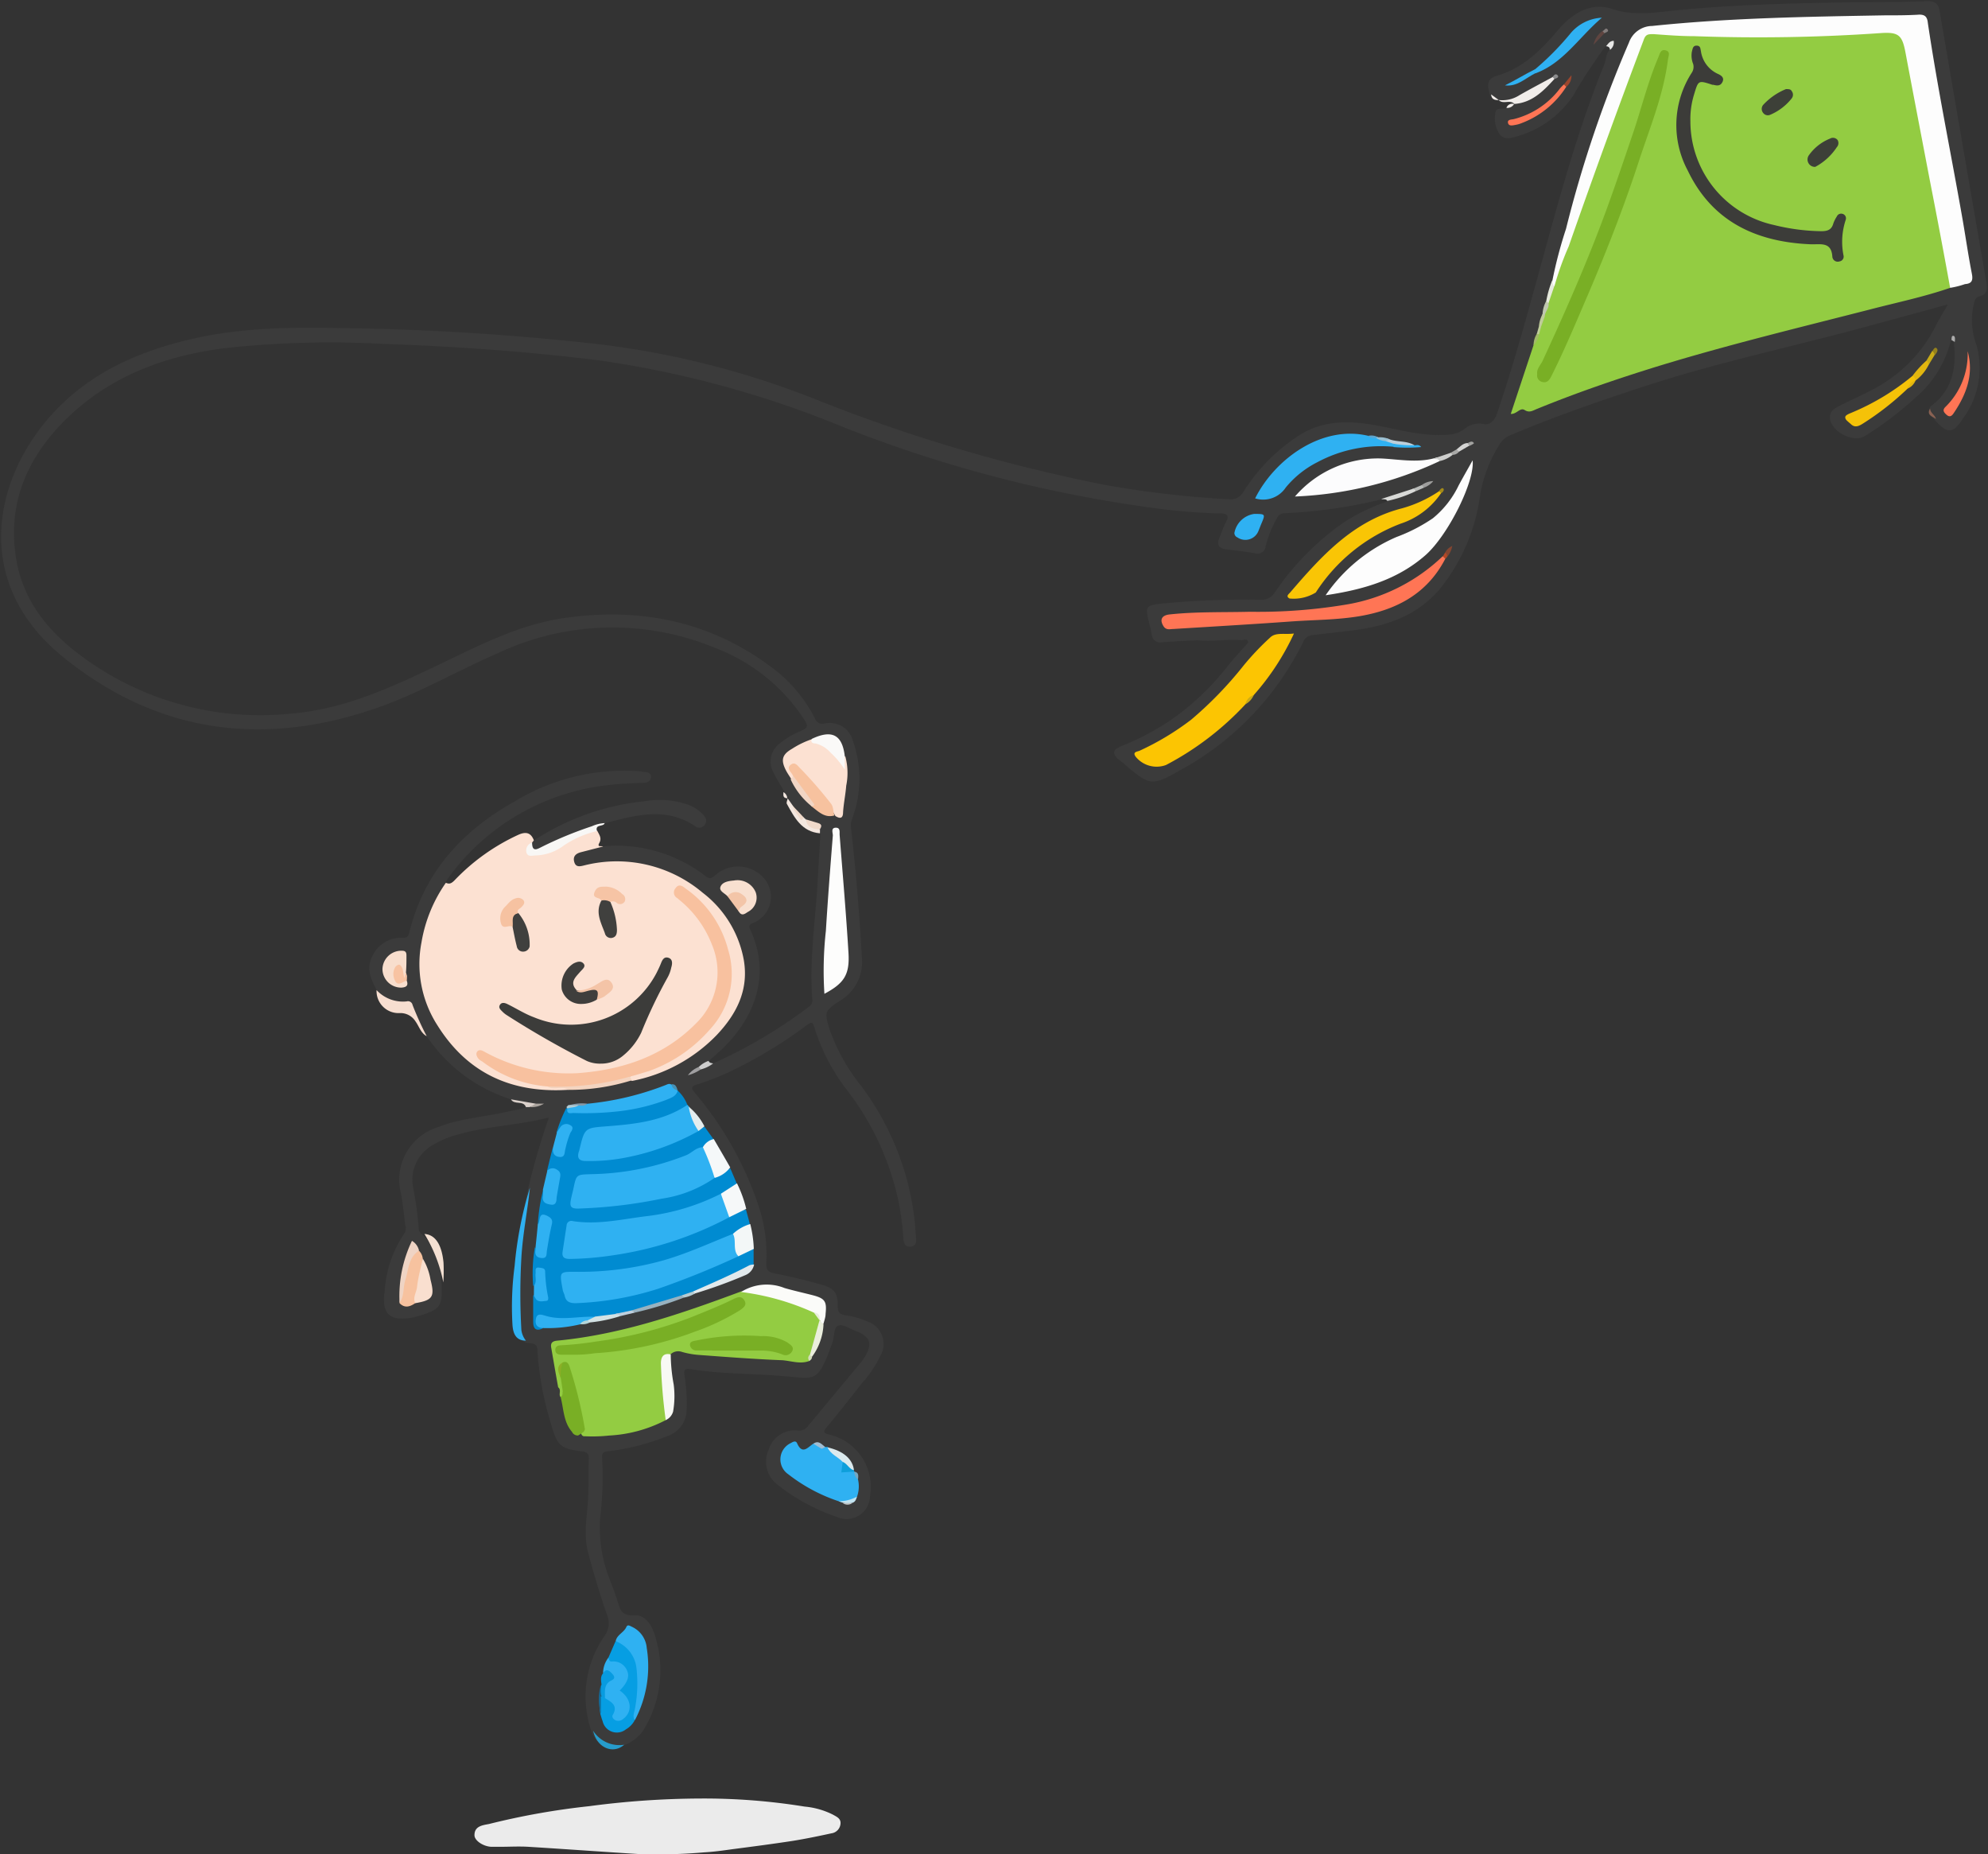 <?xml version="1.0" encoding="UTF-8"?> <svg xmlns="http://www.w3.org/2000/svg" viewBox="0 0 202.2 188.57"><rect x="0" y="0" width="202.2" height="188.57" fill="#333333" stroke="none"/> <defs> <style>.cls-1{fill:#3b3b3b;}.cls-2{fill:#fce1d2;}.cls-3{fill:#ebebeb;}.cls-4{fill:#3c3c3c;}.cls-5{fill:#2fb1f2;}.cls-6{fill:#f8f7f5;}.cls-7{fill:#f7ded0;}.cls-8{fill:#f1edea;}.cls-9{fill:#f4e0d2;}.cls-10{fill:#f3e7df;}.cls-11{fill:#269ccc;}.cls-12{fill:#d8d9d7;}.cls-13{fill:#dad0ca;}.cls-14{fill:#cdcdcd;}.cls-15{fill:#e8e8e7;}.cls-16{fill:#896152;}.cls-17{fill:#acacac;}.cls-18{fill:#93cc42;}.cls-19{fill:#008bd1;}.cls-20{fill:#fdfdfd;}.cls-21{fill:#fcc502;}.cls-22{fill:#ff7555;}.cls-23{fill:#fcfcfd;}.cls-24{fill:#fdfdfc;}.cls-25{fill:#f9c505;}.cls-26{fill:#069ee3;}.cls-27{fill:#fbfbf9;}.cls-28{fill:#79af25;}.cls-29{fill:#f5c208;}.cls-30{fill:#f7c29f;}.cls-31{fill:#f8f9f4;}.cls-32{fill:#f8e0d0;}.cls-33{fill:#f5f8f9;}.cls-34{fill:#f8decd;}.cls-35{fill:#f6f8f9;}.cls-36{fill:#faf9f8;}.cls-37{fill:#f9dfcf;}.cls-38{fill:#f3f7f7;}.cls-39{fill:#efd4c4;}.cls-40{fill:#e2e9ec;}.cls-41{fill:#f3d4c0;}.cls-42{fill:#f3c5a8;}.cls-43{fill:#eaeedd;}.cls-44{fill:#079be0;}.cls-45{fill:#dceaee;}.cls-46{fill:#98b2c0;}.cls-47{fill:#f8c3a2;}.cls-48{fill:#f1d5c4;}.cls-49{fill:#e4edee;}.cls-50{fill:#d3e2e4;}.cls-51{fill:#e2b60f;}.cls-52{fill:#efd9ca;}.cls-53{fill:#0e9fdb;}.cls-54{fill:#e6eadd;}.cls-55{fill:#bdcfda;}.cls-56{fill:#becfdd;}.cls-57{fill:#cdcecc;}.cls-58{fill:#116c9c;}.cls-59{fill:#c8ab17;}.cls-60{fill:#d4d4d3;}.cls-61{fill:#a0bdd2;}.cls-62{fill:#c0c8af;}.cls-63{fill:#5f4540;}.cls-64{fill:#c1e3f1;}.cls-65{fill:#9b462d;}.cls-66{fill:#b6cbd2;}.cls-67{fill:#a09fa1;}.cls-68{fill:#9e9e9d;}.cls-69{fill:#8499a8;}.cls-70{fill:#844530;}.cls-71{fill:#bfcb9a;}.cls-72{fill:#a2ba68;}.cls-73{fill:#b9bbb9;}.cls-74{fill:#9bc0d2;}.cls-75{fill:#aaa39d;}.cls-76{fill:#b1ccd5;}.cls-77{fill:#ccab14;}.cls-78{fill:#95811d;}.cls-79{fill:#a9a9a7;}.cls-80{fill:#b4d5d9;}.cls-81{fill:#74a7c2;}.cls-82{fill:#4792b6;}.cls-83{fill:#a38a19;}.cls-84{fill:#bfc2c4;}.cls-85{fill:#a3a3a1;}.cls-86{fill:#d4ddbc;}.cls-87{fill:#8c8c8d;}.cls-88{fill:#5ea5ce;}.cls-89{fill:#bfce99;}.cls-90{fill:#837c7b;}.cls-91{fill:#b24826;}.cls-92{fill:#f8c19f;}.cls-93{fill:#3c3c3a;}.cls-94{fill:#3f3e3c;}.cls-95{fill:#40403e;}.cls-96{fill:#f6c2a1;}.cls-97{fill:#f6c4a5;}.cls-98{fill:#f4c4a7;}.cls-99{fill:#3c3c39;}.cls-100{fill:#3d3f38;}.cls-101{fill:#3d4038;}.cls-102{fill:#8cae26;}</style> </defs> <g id="strokes"> <path class="cls-1" d="M256.48,439.46a16.2,16.2,0,0,1-8.57-6.42,18,18,0,0,1-1.36-2.32,1.44,1.44,0,0,0-1.37-1,2.62,2.62,0,0,1-2.37-1.4c-.61-1.11-1.09-2.24-.39-3.49a3.2,3.2,0,0,1,3-1.8c.43,0,.6-.06.72-.52,1.49-6.11,5.35-10.34,10.71-13.34a21.49,21.49,0,0,1,12.29-3.1c.32,0,.64.06,1,.11s.61.14.58.52-.3.54-.66.56c-1.11.07-2.21.08-3.31.21A23.16,23.16,0,0,0,250.07,417c-.09.13-.16.28-.24.42a8.06,8.06,0,0,1-.54,1.33c-1.76,3.48-2.61,7.09-1.11,10.88a12.92,12.92,0,0,0,10,8.39,21.79,21.79,0,0,0,4.27.2,26.82,26.82,0,0,0,6.24-.87c3.63-.94,6.88-2.49,9.27-5.52a8.2,8.2,0,0,0,.61-10.12,13.35,13.35,0,0,0-13.11-6.07l-1.55.2c-.48.07-.94,0-1.1-.55a.94.94,0,0,1,.64-1.17,2.93,2.93,0,0,1,2-.33.56.56,0,0,0,.47-.07,14.83,14.83,0,0,1,10.39,3.07c.47.36.66.1,1-.16a3.47,3.47,0,0,1,4.69.13,2.86,2.86,0,0,1-.77,4.71c-.35.17-.65.21-.42.73,2.34,5,.13,9.6-3.52,12.75l-.65.57a1.91,1.91,0,0,1-.89.77,7.06,7.06,0,0,1-.79.37,5,5,0,0,0,.91-.42,2.71,2.71,0,0,1,1.23-.46,49.94,49.94,0,0,0,9.68-5.73.73.73,0,0,0,.35-.73c-.32-4.07.33-8.09.55-12.13.08-1.62.19-3.23.29-4.85a.52.52,0,0,1-.14-.36c-.11-.72-.82-.54-1.23-.82a.87.87,0,0,1-.31-.23,16.45,16.45,0,0,0-1.14-1.22,2.79,2.79,0,0,1-.46-.91h0a1.16,1.16,0,0,1-.39-.62c-.38-.64-.79-1.27-1.11-1.94a2.28,2.28,0,0,1,.67-3,8,8,0,0,1,2.18-1.27c.64-.26.67-.5.32-1.05a18.74,18.74,0,0,0-9-7.32,27.33,27.33,0,0,0-22.06.42c-4.21,1.82-8.18,4.16-12.52,5.66-11.56,4-22.35,2.54-31.9-5.24-8.25-6.72-7.44-15.88-2.75-22.56,4-5.64,9.77-8.39,16.3-9.83,5.15-1.13,10.39-1.12,15.63-1,8.39.12,16.75.67,25.09,1.59a88.54,88.54,0,0,1,22,5.51A166.08,166.08,0,0,0,317,377a104.56,104.56,0,0,0,12.48,1.44,1.5,1.5,0,0,0,1.51-.77,18.53,18.53,0,0,1,5.72-5.77c2.52-1.57,5.24-1.46,8-.93,2.39.45,4.74,1.13,7.22.89a3,3,0,0,0,1.45-.5,2.32,2.32,0,0,1,2.05-.57c.59.15,1.08-.34,1.32-1,1.46-4.28,2.68-8.62,3.89-13,2.11-7.6,4.07-15.26,7.05-22.59.19-.47.14-1,.51-1.42.15-.16.17-.34,0-.47s-.28,0-.41.1a51.54,51.54,0,0,0-3.28,5,10.22,10.22,0,0,1-5.71,4.13c-.6.17-1.26.37-1.73-.18a2.84,2.84,0,0,1-.46-2.23c.06-.57.67-.34,1.05-.43a2.12,2.12,0,0,1,.78-.39h0a1.8,1.8,0,0,1,1-.5,7.79,7.79,0,0,0,2.83-2s-.05,0-.09,0a21.91,21.91,0,0,1-3.45,2,2.47,2.47,0,0,1-1.89.11h0c-.3-.14-.62-.24-.78-.57-.37-1.14-.23-1.74.77-2,2.67-.79,4.47-2.65,6.2-4.68,1.41-1.66,3.34-2.81,5.42-2.1s4.07.41,6.1.2c6.18-.65,12.39-.76,18.6-.88,2.47,0,4.94,0,7.41-.1.76,0,1.09.24,1.23,1q2.36,13.79,4.75,27.56c.11.65.13,1.26-.7,1.46-.49.11-.5.55-.6.91a7.06,7.06,0,0,0,.27,3.94,8.64,8.64,0,0,1-1.36,7.59c-1,1.54-1.57,1.55-2.84.15-.21-.35-.81-.49-.6-1.08.05-.11.07-.27.16-.33,2.24-1.62,2.63-3.91,2.38-6.44-.09-.09,0-.43-.33-.19a11.14,11.14,0,0,1-3.47,5.64,35.33,35.33,0,0,1-5.24,4c-1.18.75-3.45-.42-3.57-1.8-.07-.72.49-1,1-1.28,1.05-.53,2.12-1,3.15-1.54a14.74,14.74,0,0,0,6.55-6.47c.36-.71.78-1.39,1.28-2.28l-7.6,2.07c-7.55,2.08-15.22,3.67-22.68,6.07-4.8,1.55-9.55,3.19-14.2,5.15a2.3,2.3,0,0,0-1.15,1,14.16,14.16,0,0,0-1.93,5.05,19.27,19.27,0,0,1-4.14,9.64c-2.33,2.71-5.45,3.75-8.86,4.17l-4.06.47a1.09,1.09,0,0,0-.94.7,29.79,29.79,0,0,1-12.31,12.93c-3.17,1.8-3.2,1.75-6-.61l-.46-.36c-.67-.58-.61-1,.21-1.34a27.1,27.1,0,0,0,5-2.61,26.72,26.72,0,0,0,5.92-5.61c.65-.8,1.36-1.56,2.05-2.34-.08-.5-.46-.22-.69-.24-1.48-.14-3,.19-4.45,0-1.2.07-2.4.11-3.59.21a.88.88,0,0,1-1.09-.82c-.06-.38-.17-.76-.26-1.13-.42-1.77-.39-1.79,1.46-2a88.73,88.73,0,0,1,9.91-.37,1.57,1.57,0,0,0,1.43-.77,27.2,27.2,0,0,1,7.15-7.2,20,20,0,0,1,4.2-2c.42-.56,1.12-.45,1.67-.69a8.43,8.43,0,0,0,1.08-.44,6.74,6.74,0,0,0,.87-.38c.16-.1.32-.16.5-.28l-.63.32c-.33.17-.68.29-1,.46a11.42,11.42,0,0,1-3.09.79,51,51,0,0,1-9.83,1.39.81.81,0,0,0-.73.52,11.27,11.27,0,0,0-1.13,2.79.84.84,0,0,1-1.12.75c-1-.16-1.93-.27-2.89-.39-.79-.09-1-.48-.7-1.21.24-.53.41-1.1.69-1.61s.16-.82-.51-.83a57.79,57.79,0,0,1-6.7-.53,134.12,134.12,0,0,1-31.71-8.24,103.48,103.48,0,0,0-24.84-6.79c-7.3-.91-14.62-1.43-22-1.68a99.12,99.12,0,0,0-16.07.43c-6.35.81-12.12,3-16.64,7.7-3.77,3.93-5.57,8.61-4.54,14.08.73,3.9,3.08,6.85,6.14,9.21a30.47,30.47,0,0,0,21.8,6.17c5.53-.46,10.44-2.79,15.34-5.14,4.05-1.94,8.08-4,12.59-4.6,7.64-1.06,14.75.38,21,5.11a14.85,14.85,0,0,1,4.3,5.11.81.81,0,0,0,1,.53,2.43,2.43,0,0,1,2.87,1.77,11.53,11.53,0,0,1-.11,8,1.69,1.69,0,0,0-.08.89c.51,4.39.86,8.8,1.11,13.21a4.58,4.58,0,0,1-2.26,4.34c-1.6,1.06-1.56,1.13-1,3a19.83,19.83,0,0,0,3.13,5.59,27.92,27.92,0,0,1,5.54,14.26c0,.42.07.84.09,1.27s0,.81-.53.87-.72-.29-.75-.78a29.06,29.06,0,0,0-.53-3.95,28.17,28.17,0,0,0-5-10.92,20.17,20.17,0,0,1-3.54-6.68c-.18-.69-.44-.42-.79-.17a46.46,46.46,0,0,1-8.54,5.05c-.84.35-1.69.68-2.56.95-.55.16-.71.31-.29.82a34.7,34.7,0,0,1,6.61,11.83,15.8,15.8,0,0,1,.69,5.57c0,.67.18.85.82,1,1.6.3,3.18.69,4.74,1.13,1.35.37,1.73.86,1.71,2.22,0,.67.29.84.83.92a7.76,7.76,0,0,1,2.15.61,2.4,2.4,0,0,1,1.39,3.43,12.29,12.29,0,0,1-1.95,2.9c-1.16,1.48-2.34,3-3.53,4.41-.38.47-.39.62.27.78a5.46,5.46,0,0,1,4.11,6.29,2.37,2.37,0,0,1-3.32,2.09,20.24,20.24,0,0,1-6.06-3.28,2.94,2.94,0,0,1-.91-3.6,2.79,2.79,0,0,1,3-1.92,1.08,1.08,0,0,0,1-.47l5.3-6.37a6.09,6.09,0,0,0,.51-.71c.75-1.32.5-2-.91-2.55-.61-.23-1.31-.73-1.81-.58s-.4,1.12-.61,1.72c-1.51,4.21-1.7,3.69-5,3.42-3.14-.26-6.31-.2-9.43-.7-.68-.11-.69.18-.61.69a17.46,17.46,0,0,1,.21,3.39,2.86,2.86,0,0,1-2,2.74,23.64,23.64,0,0,1-6,1.53c-.43.05-.64.15-.6.64a35,35,0,0,1-.21,6.23,14.44,14.44,0,0,0,1,6.2c.23.6.46,1.21.67,1.82.31.9.32,1.9,1.83,1.79,1-.08,1.67.85,2,1.79a11.6,11.6,0,0,1-1.11,9.92,4.1,4.1,0,0,1-2.08,1.55,2.28,2.28,0,0,1-3.16-1.42,10.73,10.73,0,0,1,1.25-9.66,2.2,2.2,0,0,0,.33-2.18c-.73-2.08-1.36-4.2-1.93-6.32s0-4.14,0-6.2c.05-1.14,0-2.27.06-3.41,0-.47-.15-.66-.66-.73-2.28-.29-2.57-.62-3.2-2.85a32,32,0,0,1-1.37-7.44c0-1-.93-.55-1.34-.88a1.25,1.25,0,0,1-.66-1.11,36.73,36.73,0,0,1,.23-9.88c.23-1.54.49-3.06.83-4.57a71.23,71.23,0,0,1,2.11-7.23c-3.21.81-6.41.87-9.46,1.79a9.41,9.41,0,0,0-2.24.94,4.08,4.08,0,0,0-2.14,4.24,35.38,35.38,0,0,1,.6,4.34.77.77,0,0,0,.4.63,6.37,6.37,0,0,1,1.85,4.25,2.58,2.58,0,0,0,.07.68c.11,2.34-.13,2.67-2.41,3.33a3.62,3.62,0,0,1-.47.13c-2.41.44-3.24-.32-2.9-2.73a11.7,11.7,0,0,1,2-5.81,1,1,0,0,0,.09-.84c-.13-1.07-.24-2.13-.43-3.19a5.6,5.6,0,0,1,3.78-6.79c2.17-.86,4.49-1,6.74-1.5l2-.42a.66.66,0,0,1,.38-.17,4,4,0,0,0,.94-.09c0,.05-.28,0-.48.07A17.3,17.3,0,0,1,256.48,439.46Z" transform="translate(-204.51 -327.67)"></path> <path class="cls-2" d="M265.85,413.75l-2.25.58c-.5.13-.85.41-.68,1s.64.43,1.06.33a13.53,13.53,0,0,1,12,2.79,11.09,11.09,0,0,1,4.18,6.83c.53,3.08-.75,5.53-2.77,7.66a16.3,16.3,0,0,1-8.6,4.65c-.2-.11-.32-.25-.19-.49a1.8,1.8,0,0,1,.87-.41,15.48,15.48,0,0,0,6.86-4.31,8,8,0,0,0,2.06-7.92,9.91,9.91,0,0,0-3.94-5.95,2.51,2.51,0,0,0-.48-.32.35.35,0,0,0-.37,0,.33.33,0,0,0-.05.44,2.68,2.68,0,0,0,.74.76,9.78,9.78,0,0,1,3.24,5.32,7.28,7.28,0,0,1-2.3,7.43c-3.39,3.26-7.61,4.57-12.22,4.87a18.71,18.71,0,0,1-8.76-1.91c-.23-.1-.44-.29-.76-.23-.09.32.17.44.36.58a10.68,10.68,0,0,0,4.47,2.05,13.45,13.45,0,0,1,2,.44,5,5,0,0,0,1.22.11c.31,0,.73-.07.8.44-5.68.37-10.22-1.6-13.31-6.51a11.52,11.52,0,0,1-1.65-8.48,14.79,14.79,0,0,1,2.48-6.06c.36.16.56.08.91-.28a21.11,21.11,0,0,1,6.46-4.6c.78-.35,1.29-.22,1.59.59.08.15,0,.26-.09.37s-.42.36-.3.66.48.28.76.27a4.88,4.88,0,0,0,2.41-.92,23.81,23.81,0,0,1,2.4-1.26,1.21,1.21,0,0,1,1.27-.1c.18.38.47.72.2,1.21S265.69,413.65,265.85,413.75Z" transform="translate(-204.51 -327.67)"></path> <path class="cls-3" d="M275.67,510.56a64.09,64.09,0,0,1,10.68.82,8,8,0,0,1,2.88.82c.37.21.81.39.77.9a1.07,1.07,0,0,1-.93,1c-1.29.28-2.59.55-3.89.76-2.07.32-4.15.59-6.23.86-.92.13-1.85.26-2.78.31a57.83,57.83,0,0,1-6.31.2c-3.87-.24-7.73-.52-11.6-.76-1-.06-1.95,0-2.92,0-.26,0-.52,0-.78,0-.87,0-1.82-.64-1.79-1.2,0-.92.86-1,1.48-1.12a74.56,74.56,0,0,1,10.18-1.81A87.68,87.68,0,0,1,275.67,510.56Z" transform="translate(-204.51 -327.67)"></path> <path class="cls-4" d="M258.63,413.35l.16-.2a25.19,25.19,0,0,1,11.27-4,8.79,8.79,0,0,1,4.6.41,4,4,0,0,1,1.41,1c.25.29.4.61.1,1a.67.67,0,0,1-1,.1c-3-2-6.1-1.06-9.19-.27-1.91.76-3.83,1.5-5.68,2.38a2.42,2.42,0,0,1-1.19.38C258.68,414.09,258.29,414,258.63,413.35Z" transform="translate(-204.51 -327.67)"></path> <path class="cls-5" d="M258.41,448.44c-.25,2.37-.73,4.72-.87,7.12a64.72,64.72,0,0,0,0,7.37A2.21,2.21,0,0,0,258,464c-1.08,0-1.32-.82-1.37-1.66a31.64,31.64,0,0,1,.22-5.92A38.58,38.58,0,0,1,258.41,448.44Z" transform="translate(-204.51 -327.67)"></path> <path class="cls-6" d="M258.63,413.35c0,1,.52.67,1,.43a38.73,38.73,0,0,1,5.08-2.09,3.6,3.6,0,0,1,1.3-.32c-.12.41-1,.07-.78.81a10.07,10.07,0,0,0-3.39,1.48,5,5,0,0,1-2.85,1c-.33,0-.78.18-.93-.28A.84.84,0,0,1,258.63,413.35Z" transform="translate(-204.51 -327.67)"></path> <path class="cls-7" d="M242.81,428.35a3.66,3.66,0,0,0,3.07,1.15.47.47,0,0,1,.59.36,31.28,31.28,0,0,0,1.44,3.18c-.61-.33-.77-1-1.15-1.52a1.8,1.8,0,0,0-1.61-.83A2.24,2.24,0,0,1,242.81,428.35Z" transform="translate(-204.51 -327.67)"></path> <path class="cls-8" d="M362.61,335.7c-1.12,1.23-2.27,2.41-4.07,2.54-.45-.48-1.15.08-1.59-.4a3.18,3.18,0,0,0,2.1-.49c1.11-.63,2.25-1.23,3.37-1.84C362.63,335.43,362.66,335.52,362.61,335.7Z" transform="translate(-204.51 -327.67)"></path> <path class="cls-9" d="M249.6,458.08a14.85,14.85,0,0,0-1.92-4.93c1.36.09,1.81,1.56,1.94,2.91A17,17,0,0,1,249.6,458.08Z" transform="translate(-204.51 -327.67)"></path> <path class="cls-10" d="M286.28,410.82l.23.2c.26.62,1,.61,1.4,1l0,.39c-1.86-.16-2.6-1.6-3.37-3-.07-.13.05-.36.09-.55l.56.8C285.51,410.05,285.73,410.58,286.28,410.82Z" transform="translate(-204.51 -327.67)"></path> <path class="cls-11" d="M264.84,503.67a3.16,3.16,0,0,0,3.16,1.42C266.84,506.11,265.2,505.38,264.84,503.67Z" transform="translate(-204.51 -327.67)"></path> <path class="cls-12" d="M345,378.41l3.11-1c.21-.08.42-.17.41.2a12.84,12.84,0,0,1-2.91,1C345.5,378.37,345.23,378.48,345,378.41Z" transform="translate(-204.51 -327.67)"></path> <path class="cls-13" d="M256.48,439.46l2.51.44c0,.5-.46.12-.58.35H258C257.75,439.53,256.82,440.07,256.48,439.46Z" transform="translate(-204.51 -327.67)"></path> <path class="cls-14" d="M275.58,436.17a2.65,2.65,0,0,1,1-.62c.08.22.28.21.46.26a3.32,3.32,0,0,1-1.19.59C275.6,436.46,275.55,436.36,275.58,436.17Z" transform="translate(-204.51 -327.67)"></path> <path class="cls-15" d="M367.86,332.37c.21-.23.36-.54.78-.55a.93.93,0,0,1-.38.92C368.25,332.48,368.09,332.39,367.86,332.37Z" transform="translate(-204.51 -327.67)"></path> <path class="cls-16" d="M400.82,369.21c0,.46.52.65.6,1.07C401.06,370,400.43,369.9,400.82,369.21Z" transform="translate(-204.51 -327.67)"></path> <path class="cls-8" d="M356.17,337.27l.78.57C356.52,337.87,356.21,337.76,356.17,337.27Z" transform="translate(-204.51 -327.67)"></path> <path class="cls-17" d="M403,362.25c0-.2,0-.48.2-.43s.16.39.13.62Z" transform="translate(-204.51 -327.67)"></path> <path class="cls-10" d="M284.2,408.22a.82.82,0,0,1,.39.62C284.14,408.84,284.17,408.53,284.2,408.22Z" transform="translate(-204.51 -327.67)"></path> <path class="cls-8" d="M358.51,338.25a.8.8,0,0,1-.78.39A.62.62,0,0,1,358.51,338.25Z" transform="translate(-204.51 -327.67)"></path> <path class="cls-18" d="M402.86,356.94c-2.64.91-5.38,1.48-8.08,2.18-7.29,1.87-14.61,3.63-21.8,5.84-4.13,1.28-8.21,2.68-12.21,4.32-.37.15-.71.39-1.18.09s-.81.43-1.42.39l2.32-7c.14-.4.34-.79.46-1.2s.18-.49.23-.75a6.33,6.33,0,0,1,.31-1c0-.47.34-.86.39-1.34a11.1,11.1,0,0,0,.54-1.87c1.22-3.94,2.71-7.79,4.1-11.66,1.55-4.32,3.12-8.62,4.77-12.89a1.53,1.53,0,0,1,1.76-1.13c5.13.35,10.27.19,15.4.22,2.11,0,4.21-.15,6.31-.35,2.86-.29,3.43.1,4,2.93,1.34,7.05,2.73,14.1,4.06,21.15C402.92,355.53,403.26,356.23,402.86,356.94Z" transform="translate(-204.51 -327.67)"></path> <path class="cls-19" d="M259.21,452.17a19.21,19.21,0,0,1,.55-3.53.53.53,0,0,1,.18.22c.16.35,0,1,.61.92s.38-.67.5-1a6.48,6.48,0,0,0,.09-.77c.14-1.1.1-1.15-1-1.25.19-.78.38-1.56.58-2.34.26.16.28.66.69.57s.34-.5.42-.79.2-.81.35-1.2c.06-.17.19-.38,0-.53s-.41,0-.58.14-.25.31-.49.25a14.22,14.22,0,0,1,1-2.52,1.17,1.17,0,0,1,.27.15,16.17,16.17,0,0,0,4.91-.06,13.46,13.46,0,0,0,6.15-1.86,3.87,3.87,0,0,1,1,1.5,3.24,3.24,0,0,1-2.15,1.36,23.19,23.19,0,0,1-6.5,1.1,2.07,2.07,0,0,0-2.1,2.47c.06.52.45.49.79.51a16.25,16.25,0,0,0,3.87-.39,25.46,25.46,0,0,0,7-2.57,1.36,1.36,0,0,1,.85-.26l.91,1.26c-.23.55-.84.65-1.2,1.05-2.59,1.67-5.53,2.19-8.51,2.61a16.11,16.11,0,0,1-3.1.21c-.7,0-1.15.18-1.16.95,0,.13-.05.26-.07.39-.33,1.58-.17,1.76,1.43,1.58a69.47,69.47,0,0,0,7.43-1,16.17,16.17,0,0,0,5-1.86c.66-.28,1.2-.76,1.86-1l.69,1.62c-.32.69-1.06.87-1.6,1.28a22.58,22.58,0,0,1-7.78,2.36,39.63,39.63,0,0,1-7,.58c-.69,0-1.11,1-1.1,2.46,0,.74.49.74,1,.73a34.64,34.64,0,0,0,9.83-1.77c1.94-.65,3.79-1.52,5.66-2.35.64-.2,1.16-.75,1.9-.69.14.52.28,1,.41,1.55-.47.59-1.23.75-1.79,1.21A34.9,34.9,0,0,1,267.48,457a17.06,17.06,0,0,1-4.84.2c-.61-.1-.86.17-.74.78.06.28.1.57.15.86a1.14,1.14,0,0,0,1.34,1.08,32.21,32.21,0,0,0,8-1.46c2.79-.87,5.42-2.15,8.11-3.29.56-.13,1-.68,1.66-.49l0,1.6a34.24,34.24,0,0,1-6.17,2.87c-.42.12-.82.33-1.25.43-1.67.55-3.35,1.1-5.07,1.49-.59.17-1.2.23-1.78.44s-1.23.19-1.84.29c-1.7-.05-3.4.37-5.1-.06-.21-.06-.49-.1-.6.16s.27.55.39.83c-.68.36-1,.07-1-.61,0-.91,0-1.82,0-2.72.22-.07.35.13.52.2.35.15.63.06.58-.35a9.9,9.9,0,0,0-.39-2.29c-.58.39.08,1.27-.71,1.47a15.59,15.59,0,0,1,.17-3.92.68.68,0,0,1,.22.31c.09.2.16.46.46.39s.23-.29.25-.48c.1-.74.28-1.46.41-2.19.05-.34.18-.75-.26-.92s-.43.28-.6.48A.26.26,0,0,1,259.21,452.17Z" transform="translate(-204.51 -327.67)"></path> <path class="cls-20" d="M402.86,356.94q-1-5.51-2.08-11c-.82-4.3-1.65-8.6-2.46-12.91-.33-1.76-.68-2.11-2.45-2a179.76,179.76,0,0,1-19,.32c-1.4,0-2.79-.11-4.18-.21-.53,0-.8,0-1,.59q-3.94,10.44-7.63,21a30.5,30.5,0,0,0-1.45,4.05c-.47-.07-.24-.37-.2-.61a44.7,44.7,0,0,1,1.38-5.23A122,122,0,0,1,370.19,332a2.53,2.53,0,0,1,2.36-1.69c7.87-.82,15.76-.94,23.66-1.08,1.1,0,2.21,0,3.31-.06.68-.06,1,.11,1.07.82,1,6.74,2.39,13.43,3.56,20.14.31,1.8.57,3.6.92,5.38.13.67,0,1-.7,1.05A8.68,8.68,0,0,1,402.86,356.94Z" transform="translate(-204.51 -327.67)"></path> <path class="cls-18" d="M286.84,466.06c-.93.36-1.84,0-2.76-.07-2.84-.11-5.67-.33-8.51-.54a8.3,8.3,0,0,1-1.71-.31,1.14,1.14,0,0,0-1.16.26,1.63,1.63,0,0,0-.69,1.86c.17,1.22.19,2.45.33,3.67a2.51,2.51,0,0,1-.12,1.15,14,14,0,0,1-5.77,1.57,15.56,15.56,0,0,1-2.46.07.31.31,0,0,1-.36-.33,4.84,4.84,0,0,0-.16-1.93c-.3-1.23-.63-2.45-.9-3.69-.11-.48-.18-1-.77-1.25-.43.43-.15.89-.07,1.35a5.8,5.8,0,0,1,.24,1.32c-.06.25,0,.56-.44.55h0c-.25-.27.12-.71-.25-1-.24-1.33-.47-2.66-.7-4-.09-.47.07-.69.6-.74,6.5-.62,12.62-2.74,18.7-5,2.69-.33,5,.94,7.37,1.85a2.54,2.54,0,0,1,.72.93,1.36,1.36,0,0,1,.06.29,15.13,15.13,0,0,1-1,3.2A2.35,2.35,0,0,0,286.84,466.06Z" transform="translate(-204.51 -327.67)"></path> <path class="cls-21" d="M331.19,399.28a30.05,30.05,0,0,1-8.08,6.18,2.74,2.74,0,0,1-3.08-.83c-.39-.52.18-.52.39-.62a27.42,27.42,0,0,0,5.25-3.16,38.7,38.7,0,0,0,5.34-5.52,27.66,27.66,0,0,1,2.74-2.88c.58-.5,1.47-.23,2.37-.36a25.44,25.44,0,0,1-4.09,6.26A6.72,6.72,0,0,0,331.19,399.28Z" transform="translate(-204.51 -327.67)"></path> <path class="cls-20" d="M339.34,388.2a16.82,16.82,0,0,1,7.2-5.92,17.14,17.14,0,0,0,3.71-1.91,9.71,9.71,0,0,0,2.62-3.34c.44-.82.91-1.63,1.42-2.55.25,2.13-2.51,7.64-4.8,9.65C346.65,386.62,343.19,387.63,339.34,388.2Z" transform="translate(-204.51 -327.67)"></path> <path class="cls-22" d="M351.51,384.49c-1.85,3.58-5,5.22-8.79,5.85-2.26.37-4.53.36-6.8.52-4,.29-8,.52-12.05.77-.33,0-.72.15-1-.25-.44-.68-.22-1.14.61-1.23,2.72-.29,5.45-.2,8.18-.27a54.35,54.35,0,0,0,9.7-.72,18.57,18.57,0,0,0,9.87-4.91C351.46,384.21,351.56,384.27,351.51,384.49Z" transform="translate(-204.51 -327.67)"></path> <path class="cls-5" d="M275.56,442.68a24.72,24.72,0,0,1-7.44,2.71,19,19,0,0,1-4.05.34c-.68,0-.88-.32-.69-.94a1.06,1.06,0,0,0,.06-.19c.55-2.32.56-2.22,2.93-2.41,2.8-.22,5.62-.53,8.06-2.17l.17.19A7.23,7.23,0,0,1,275.56,442.68Z" transform="translate(-204.51 -327.67)"></path> <path class="cls-23" d="M350.93,374.56a38.17,38.17,0,0,1-14.71,3.6,11.16,11.16,0,0,1,8.75-3.87c1.78.08,3.55.45,5.33,0C350.56,374.25,350.89,374,350.93,374.56Z" transform="translate(-204.51 -327.67)"></path> <path class="cls-24" d="M288.36,428.73a36.72,36.72,0,0,1,.15-6.4c.2-3.24.45-6.48.71-9.71,0-.26-.22-.76.28-.78s.39.42.41.74c.31,4,.66,8,.9,12C290.94,426.8,290.36,427.66,288.36,428.73Z" transform="translate(-204.51 -327.67)"></path> <path class="cls-25" d="M351.08,377.82a7.94,7.94,0,0,1-4.11,3.1,17.79,17.79,0,0,0-8.63,7,4.29,4.29,0,0,1-2.68.61c-.4-.23-.07-.45.07-.61,3.17-3.69,6.4-7.28,11.38-8.56a12.92,12.92,0,0,0,3.77-1.74C351.06,377.57,351.15,377.62,351.08,377.82Z" transform="translate(-204.51 -327.67)"></path> <path class="cls-5" d="M346.23,373.1a13.7,13.7,0,0,0-7.71,1.56,10,10,0,0,0-3.24,2.59,2.75,2.75,0,0,1-3.11,1.1c2-4,6.79-7.49,11.51-6.36.24.19.53,0,.78.13a2.16,2.16,0,0,0,1,.26,1.28,1.28,0,0,1,.76.33A.32.32,0,0,1,346.23,373.1Z" transform="translate(-204.51 -327.67)"></path> <path class="cls-2" d="M285,406.91c-.18-.3-.39-.59-.55-.9-.54-1.05-.4-1.61.61-2.19a8.93,8.93,0,0,1,2.08-1,6.15,6.15,0,0,1,2.59,1.76,2.38,2.38,0,0,1,.62,1.06c-.06-.38-.24-.76.13-1.08a6.45,6.45,0,0,1,.1,3c-.07.9-.26,1.79-.32,2.69,0,.64-.29.71-.78.4a19.13,19.13,0,0,0-3.36-4.29c-.25-.24-.46-.54-.84-.58-.24.33.1.57.06.85S285.23,407,285,406.91Z" transform="translate(-204.51 -327.67)"></path> <path class="cls-5" d="M291.78,478.12a3.12,3.12,0,0,1-.1,1.74,1.64,1.64,0,0,1-1.87.47,17.09,17.09,0,0,1-5.12-2.74,1.83,1.83,0,0,1,.22-3.16c.21-.11.52-.33.67,0,.54,1.21,1.09.41,1.65.05a1,1,0,0,1,.91.52c-.07.74-.94,1.19-.72,2,.07.12.18.25.29.21.84-.23,1.17.32,1.48.93,1,.53,1.34.39,1.95-.83a.21.21,0,0,1,.25,0h0C291.64,477.53,291.62,477.87,291.78,478.12Z" transform="translate(-204.51 -327.67)"></path> <path class="cls-26" d="M266.39,496.24l.73-1.68c1.15,0,1.66.76,2,1.64.78,1.79.47,3.63.1,5.45a3.72,3.72,0,0,0-.18,1,2.32,2.32,0,0,1-.86.87,1.48,1.48,0,0,1-2.37-.8c-.09-.24-.16-.49-.23-.73a7.37,7.37,0,0,1-.08-1.62c.08-.32.3-.2.49-.15.66.37,1.48.64,1.13,1.7a.33.33,0,0,0,.15.42c.2.09.37,0,.53-.14a1.26,1.26,0,0,0,0-1.95c-.52-.43-.45-.69-.11-1.18.7-1,.42-1.75-.75-2.12C266.64,496.79,266.2,496.8,266.39,496.24Z" transform="translate(-204.51 -327.67)"></path> <path class="cls-5" d="M273.45,438.52c-.13.64-.7.79-1.19,1a20,20,0,0,1-4.77,1.15,31.13,31.13,0,0,1-4.63.18c-.28,0-.7.16-.66-.4.27-.41.73-.32,1.11-.44s.63.07.92-.1a29.57,29.57,0,0,0,8-1.91c.19-.08.34-.16.54-.06s.36.45.62.59Z" transform="translate(-204.51 -327.67)"></path> <path class="cls-5" d="M269.08,502.6c-.26-.37-.07-.75,0-1.12a13.72,13.72,0,0,0,.17-4.14,3.33,3.33,0,0,0-2.12-2.78c.12-.66.84-.87,1.09-1.45.13-.29.39-.09.59,0a2.6,2.6,0,0,1,1.48,2.14A11.72,11.72,0,0,1,269.08,502.6Z" transform="translate(-204.51 -327.67)"></path> <path class="cls-27" d="M287.29,461.15a25.53,25.53,0,0,0-7.41-2.1,4.89,4.89,0,0,1,4.43-.4c.94.27,1.89.48,2.83.72,1.27.33,1.48.62,1.34,1.91,0,.35-.14.69-.21,1-.36.11-.22-.31-.41-.39h0A1.08,1.08,0,0,0,287.29,461.15Z" transform="translate(-204.51 -327.67)"></path> <path class="cls-5" d="M266.39,496.24c.05.2.11.41.35.39a1.49,1.49,0,0,1,1.58,1c.24.57-.07,1.25-.78,1.95,1.21.81,1.36,2.17.32,2.91a.72.72,0,0,1-.73.12c-.24-.1-.41-.35-.3-.54.59-1-.18-1.34-.82-1.74a1.36,1.36,0,0,1,.23-1.75c.63-.65.07-.69-.39-.78A2.57,2.57,0,0,1,266.39,496.24Z" transform="translate(-204.51 -327.67)"></path> <path class="cls-28" d="M261.73,466.22c.5-.21.64.21.74.51A44.49,44.49,0,0,1,264,473c0,.08-.07.17-.11.26a5.25,5.25,0,0,1-.58.38.64.64,0,0,1-.62-.36,16.11,16.11,0,0,1-.94-4.12l-.2-1.36A1.59,1.59,0,0,1,261.73,466.22Z" transform="translate(-204.51 -327.67)"></path> <path class="cls-29" d="M398.54,367.18a28.81,28.81,0,0,1-4.58,3.58c-.38.24-.77.42-1.16.07s-.59-.46-.61-.71.44-.39.73-.52a24.18,24.18,0,0,0,6.11-3.71c.4,0,.37.21.31.48h0C399.07,366.63,398.79,366.89,398.54,367.18Z" transform="translate(-204.51 -327.67)"></path> <path class="cls-30" d="M285.15,406.52c-.16-.35-.69-.71-.22-1.08s.74.16,1.05.44a43.46,43.46,0,0,1,3,3.45c.33.37.25.85.4,1.26-1,.3-1.64-.41-2.34-.93a6.6,6.6,0,0,0-1.25-1.8A3.72,3.72,0,0,1,285.15,406.52Z" transform="translate(-204.51 -327.67)"></path> <path class="cls-5" d="M287.11,477.14a2.93,2.93,0,0,1,1-2.14c.06-.17.14-.3.35-.18l.24,0c.53.51,1.31.75,1.67,1.47-.14.68.4.81.83,1a1,1,0,0,1-.66,1.24c-.5.19-1.08.3-1.48-.28-.08-.14-.22-.28-.2-.43.05-.64-.13-.86-.76-.53C287.72,477.56,287.4,477.36,287.11,477.14Z" transform="translate(-204.51 -327.67)"></path> <path class="cls-5" d="M360.65,334.71a28,28,0,0,0,3.55-3.59,4.44,4.44,0,0,1,3.24-1.65c-2.35,2-3.9,4.6-6.76,5.66C360.35,335.05,360.35,335,360.65,334.71Z" transform="translate(-204.51 -327.67)"></path> <path class="cls-31" d="M272.22,472.08a55.7,55.7,0,0,1-.49-5.76c0-.56.18-1.11,1-.92a17.51,17.51,0,0,0,.3,3.05,9.19,9.19,0,0,1-.06,2.77A1.37,1.37,0,0,1,272.22,472.08Z" transform="translate(-204.51 -327.67)"></path> <path class="cls-30" d="M246.74,460.19c-.53.36-1.06.54-1.59,0a22.93,22.93,0,0,1,.74-3.95c.19-.62.34-1.36,1.24-1.38a1.31,1.31,0,0,1,.38.8A12.29,12.29,0,0,1,246.74,460.19Z" transform="translate(-204.51 -327.67)"></path> <path class="cls-32" d="M278.51,418.82c-.28-.33-.91-.53-.71-1s.83-.57,1.35-.61a2,2,0,0,1,2.22,1.19,1.63,1.63,0,0,1-.79,2c-.27.17-.61.47-.9,0a.41.41,0,0,1,0-.53c.17-.23.65-.35.33-.76a.86.86,0,0,0-1.18-.31A.36.36,0,0,1,278.51,418.82Z" transform="translate(-204.51 -327.67)"></path> <path class="cls-33" d="M278.78,446.38a2.88,2.88,0,0,1-1.59,1.07,6,6,0,0,1-1.19-3.12,1.68,1.68,0,0,1,1.11-.83C277.67,444.46,278.23,445.42,278.78,446.38Z" transform="translate(-204.51 -327.67)"></path> <path class="cls-5" d="M332.07,379.93c1.16,0,1.16,0,.7,1.07l-.25.63a1.43,1.43,0,0,1-2.15.69.49.49,0,0,1-.31-.45A2.39,2.39,0,0,1,332.07,379.93Z" transform="translate(-204.51 -327.67)"></path> <path class="cls-34" d="M245.88,427.39c.2.54-.09.68-.55.71a1.9,1.9,0,0,1-1.92-1.89,1.92,1.92,0,0,1,2-1.86c.36,0,.44.18.44.48,0,.58,0,1.16-.05,1.74.07.21.17.52-.06.6s-.31-.23-.39-.43,0-.39-.22-.51C244.62,427.09,244.74,427.27,245.88,427.39Z" transform="translate(-204.51 -327.67)"></path> <path class="cls-5" d="M259.21,452.17c.31-.32,0-1.37,1-.84.36.19.53.38.43.83-.21.88-.35,1.77-.5,2.66-.06.33.05.79-.47.78s-.79-.26-.69-.81a1.5,1.5,0,0,0,0-.29C259.06,453.72,259.14,453,259.21,452.17Z" transform="translate(-204.51 -327.67)"></path> <path class="cls-35" d="M277.83,449.06l1.64-1.06a12.41,12.41,0,0,1,.94,2.6l-1.73.85A2.65,2.65,0,0,1,277.83,449.06Z" transform="translate(-204.51 -327.67)"></path> <path class="cls-5" d="M259.8,462.72c-.74,0-.9-.45-.77-1s.61-.35,1-.24c1.68.5,3.38,0,5.07.1,0,.5-.44.37-.69.52a3.77,3.77,0,0,0-.89.24A14.25,14.25,0,0,1,259.8,462.72Z" transform="translate(-204.51 -327.67)"></path> <path class="cls-36" d="M290.43,404.54v1.39a8.6,8.6,0,0,0-1.44-1.72,3,3,0,0,0-1.53-.94c-.24,0-.55-.08-.37-.47C289.13,401.84,290.17,402.38,290.43,404.54Z" transform="translate(-204.51 -327.67)"></path> <path class="cls-5" d="M260.18,446.71a.74.74,0,0,1,1-.08c.41.24.34.58.27.93-.11.64-.23,1.27-.33,1.91,0,.37-.07.78-.57.7s-.91-.2-.82-.85a3.09,3.09,0,0,0,0-.68Z" transform="translate(-204.51 -327.67)"></path> <path class="cls-37" d="M246.74,460.19c-.27-.58.13-1.1.19-1.66.11-1,.38-1.92.58-2.88a6.18,6.18,0,0,1,.79,2.16C248.75,459.54,248.52,459.89,246.74,460.19Z" transform="translate(-204.51 -327.67)"></path> <path class="cls-38" d="M281.18,454.67l-1.57.75c-.94-.58-.66-1.45-.55-2.28a4.39,4.39,0,0,1,1.76-1A12,12,0,0,1,281.18,454.67Z" transform="translate(-204.51 -327.67)"></path> <path class="cls-22" d="M404.64,363.38c.65,2.36-.13,4.39-1.41,6.29-.16.25-.38.48-.71.2s-.46-.51-.14-.82A7.54,7.54,0,0,0,404.64,363.38Z" transform="translate(-204.51 -327.67)"></path> <path class="cls-5" d="M261.16,442.81c.13-.19.24-.38.37-.56a.74.74,0,0,1,1-.15c.34.16.2.49,0,.75a9.54,9.54,0,0,0-.51,1.65c-.11.32,0,.87-.59.82s-.73-.44-.68-.95Z" transform="translate(-204.51 -327.67)"></path> <path class="cls-5" d="M258.82,458.42c.31-.41.1-.88.17-1.31,0-.23-.08-.6.34-.54s.64.07.63.47a14.9,14.9,0,0,0,.31,2.58c0,.19,0,.33-.23.34s-.71.16-1-.16a2.71,2.71,0,0,1-.23-.41Z" transform="translate(-204.51 -327.67)"></path> <path class="cls-22" d="M363.81,336.5a9.26,9.26,0,0,1-4.51,3.68,3,3,0,0,1-.65.19c-.28.05-.68.16-.76-.2s.34-.33.6-.39a8.44,8.44,0,0,0,4.68-3.11,5.18,5.18,0,0,1,.4-.41Q363.87,336.2,363.81,336.5Z" transform="translate(-204.51 -327.67)"></path> <path class="cls-39" d="M247.13,454.85c-1.12.71-1.06,2-1.4,3-.24.76-.08,1.61-.58,2.3a12.91,12.91,0,0,1,1.26-6.3A1.53,1.53,0,0,1,247.13,454.85Z" transform="translate(-204.51 -327.67)"></path> <path class="cls-40" d="M275,459c1.93-.85,3.87-1.68,5.74-2.67a1.41,1.41,0,0,1,.47-.07,1.46,1.46,0,0,1-.87,1.07,49.29,49.29,0,0,1-5.14,1.87C275,459.28,275,459.19,275,459Z" transform="translate(-204.51 -327.67)"></path> <path class="cls-41" d="M262.31,438.5c-.65-.49-1.49.13-2.14-.38a1.45,1.45,0,0,1,1.2-.28,25.46,25.46,0,0,0,6.27-.72c.31-.07.63-.21.93,0l.19.41A21.3,21.3,0,0,1,262.31,438.5Z" transform="translate(-204.51 -327.67)"></path> <path class="cls-42" d="M278.51,418.82a1,1,0,0,1,1.4-.25c.69.44.7.85,0,1.31a.63.63,0,0,0-.25.49Z" transform="translate(-204.51 -327.67)"></path> <path class="cls-43" d="M287.86,461.93l.41.39a6,6,0,0,1-1.17,3.32c-.18,0-.28,0-.21-.21C287.22,464.26,287.54,463.1,287.86,461.93Z" transform="translate(-204.51 -327.67)"></path> <path class="cls-44" d="M265.85,497.83c.3-.51.59-.31.89,0s.34.53,0,.7c-.85.38-.69,1.12-.7,1.82l-.35-.19a1.51,1.51,0,0,1,0-1.18C265.65,498.59,265.55,498.17,265.85,497.83Z" transform="translate(-204.51 -327.67)"></path> <path class="cls-45" d="M290.22,476.33c-.48-.52-1.24-.76-1.54-1.48,1.61.37,2.55,1.17,2.69,2.33C290.7,477.29,290.45,476.83,290.22,476.33Z" transform="translate(-204.51 -327.67)"></path> <path class="cls-46" d="M268.73,460.93l5.1-1.53c.08.07.21.09.24.22a35.37,35.37,0,0,1-4.92,1.51C269,461,268.81,461.11,268.73,460.93Z" transform="translate(-204.51 -327.67)"></path> <path class="cls-47" d="M245.88,427.39c-.43.09-.95.71-1.25-.13a1.4,1.4,0,0,1,.07-1.23c.11-.17.37-.33.49-.23.38.29.29.8.45,1.34.06-.27.09-.42.12-.57A1.3,1.3,0,0,1,245.88,427.39Z" transform="translate(-204.51 -327.67)"></path> <path class="cls-48" d="M285.15,406.52c.67.9,1.35,1.81,2,2.7.16.21.33.37-.09.44a7.57,7.57,0,0,1-2.14-2.75A.42.42,0,0,0,285.15,406.52Z" transform="translate(-204.51 -327.67)"></path> <path class="cls-28" d="M261.74,469.14a20.16,20.16,0,0,1,.94,4.12c-.87-1-.83-2.33-1.15-3.52C261.76,469.6,261.73,469.36,261.74,469.14Z" transform="translate(-204.51 -327.67)"></path> <path class="cls-49" d="M275.56,442.68a5.86,5.86,0,0,1-1-2.47,6.19,6.19,0,0,1,1.6,2Z" transform="translate(-204.51 -327.67)"></path> <path class="cls-5" d="M360.65,334.71c0,.14-.21.29,0,.42-1,.49-1.82,1.38-3.07,1.22C358.65,335.83,359.62,335.21,360.65,334.71Z" transform="translate(-204.51 -327.67)"></path> <path class="cls-50" d="M264.27,461.94l.78-.39,1.89-.24c.24,0,.55-.25.64.2a14.67,14.67,0,0,1-3.08.64C264.29,462.23,264.24,462.13,264.27,461.94Z" transform="translate(-204.51 -327.67)"></path> <path class="cls-51" d="M399.34,366.37a.64.64,0,0,0-.31-.48,10.27,10.27,0,0,1,1.41-1.54c.36,0,.35.18.23.43A4.53,4.53,0,0,1,399.34,366.37Z" transform="translate(-204.51 -327.67)"></path> <path class="cls-52" d="M287.91,412c-.89,0-1.41-.36-1.4-1l1.26.38C288.15,411.52,288.06,411.74,287.91,412Z" transform="translate(-204.51 -327.67)"></path> <path class="cls-53" d="M290.22,476.33c.47.17.65.73,1.15.85a.2.2,0,0,1,0,.15l-.21,0-1.08.07Z" transform="translate(-204.51 -327.67)"></path> <path class="cls-54" d="M362.4,356.15c.06.2,0,.46.2.61l-.6,1.76c-.19,0-.28,0-.22-.24A10.41,10.41,0,0,1,362.4,356.15Z" transform="translate(-204.51 -327.67)"></path> <path class="cls-55" d="M346.22,372.79l-.76-.26c0-.36.22-.24.4-.18.82.29,1.74.12,2.52.6A3.27,3.27,0,0,1,346.22,372.79Z" transform="translate(-204.51 -327.67)"></path> <path class="cls-5" d="M346.22,372.79a11.11,11.11,0,0,0,2.16.16c.2,0,.43-.12.68.18a16.64,16.64,0,0,1-2.83,0C346.22,373,346.22,372.89,346.22,372.79Z" transform="translate(-204.51 -327.67)"></path> <path class="cls-56" d="M267.58,461.51c-.16-.23-.43-.14-.64-.2l1.79-.38.42.2Z" transform="translate(-204.51 -327.67)"></path> <path class="cls-57" d="M350.93,374.56c-.13-.28-.42-.18-.63-.25l1.75-.59c.21-.08.25,0,.21.2A3.11,3.11,0,0,1,350.93,374.56Z" transform="translate(-204.51 -327.67)"></path> <path class="cls-58" d="M265.63,499l0,1.18c0,.59,0,1.18,0,1.77A5.2,5.2,0,0,1,265.63,499Z" transform="translate(-204.51 -327.67)"></path> <path class="cls-52" d="M286.28,410.82c-.14,0-.22.47-.41.09s-.64-.77-.72-1.28C285.53,410,285.9,410.42,286.28,410.82Z" transform="translate(-204.51 -327.67)"></path> <path class="cls-59" d="M400.67,364.78a.47.47,0,0,0-.23-.43l.6-1c.35,0,.32.2.23.44Z" transform="translate(-204.51 -327.67)"></path> <path class="cls-60" d="M352.67,373.36c.34-.26.63-.63,1.12-.64.22-.05.27,0,.23.23l-1.11.65C352.71,373.64,352.64,373.55,352.67,373.36Z" transform="translate(-204.51 -327.67)"></path> <path class="cls-61" d="M288.44,474.82l-.35.18-.86-.52C287.77,474.09,288.08,474.54,288.44,474.82Z" transform="translate(-204.51 -327.67)"></path> <path class="cls-62" d="M361.78,358.28l.23.24c.09.52-.4.87-.39,1.35-.22,0-.29-.06-.22-.26A3.05,3.05,0,0,1,361.78,358.28Z" transform="translate(-204.51 -327.67)"></path> <path class="cls-63" d="M367.7,331.05l-1.11,1.17a2.27,2.27,0,0,1,.91-1.4C367.58,330.88,367.7,330.91,367.7,331.05Z" transform="translate(-204.51 -327.67)"></path> <path class="cls-64" d="M289.81,480.33a3.93,3.93,0,0,0,1.87-.47c-.09.25-.15.51-.44.62a1.81,1.81,0,0,1-1,0Z" transform="translate(-204.51 -327.67)"></path> <path class="cls-65" d="M363.81,336.5l-.24-.24.77-.94A1.41,1.41,0,0,1,363.81,336.5Z" transform="translate(-204.51 -327.67)"></path> <path class="cls-66" d="M274.07,459.62l-.24-.22L275,459l.2.2A3.12,3.12,0,0,1,274.07,459.62Z" transform="translate(-204.51 -327.67)"></path> <path class="cls-67" d="M275.58,436.17l.23.23a4.22,4.22,0,0,1-1.33.61A2.48,2.48,0,0,1,275.58,436.17Z" transform="translate(-204.51 -327.67)"></path> <path class="cls-68" d="M349.11,377a2.08,2.08,0,0,1,1.18-.41,2.17,2.17,0,0,1-.93.66C349.27,377.19,349.13,377.16,349.11,377Z" transform="translate(-204.51 -327.67)"></path> <path class="cls-69" d="M264.23,439.9c-.25.26-.57.19-.87.19a1.28,1.28,0,0,1-1.05,0A4.46,4.46,0,0,1,264.23,439.9Z" transform="translate(-204.51 -327.67)"></path> <path class="cls-70" d="M351.48,383.88a1.52,1.52,0,0,1,.74-.69,2.39,2.39,0,0,1-.52,1.11A.51.51,0,0,1,351.48,383.88Z" transform="translate(-204.51 -327.67)"></path> <path class="cls-71" d="M361.4,359.61l.22.26-.36,1c-.08.1-.16.1-.23,0A3.23,3.23,0,0,1,361.4,359.61Z" transform="translate(-204.51 -327.67)"></path> <path class="cls-72" d="M361.05,361.65a2.31,2.31,0,0,1-.56,1.14,2.13,2.13,0,0,1,.32-1.15C360.9,361.53,361,361.53,361.05,361.65Z" transform="translate(-204.51 -327.67)"></path> <path class="cls-73" d="M349.11,377l.25.25-.81.36c-.08-.18-.25-.17-.41-.2Z" transform="translate(-204.51 -327.67)"></path> <path class="cls-74" d="M345.86,372.35l-.4.18a1.94,1.94,0,0,1-1-.34.18.18,0,0,1,.24-.05A2.35,2.35,0,0,1,345.86,372.35Z" transform="translate(-204.51 -327.67)"></path> <path class="cls-75" d="M258.41,440.25l.58-.35h.85A2.46,2.46,0,0,1,258.41,440.25Z" transform="translate(-204.51 -327.67)"></path> <path class="cls-76" d="M262.31,440.05l1.05,0c-.34.28-.79.2-1.17.35a.3.3,0,0,0-.07-.15Z" transform="translate(-204.51 -327.67)"></path> <path class="cls-77" d="M331.19,399.28a1.18,1.18,0,0,1,.84-.93A1.9,1.9,0,0,1,331.19,399.28Z" transform="translate(-204.51 -327.67)"></path> <path class="cls-51" d="M398.54,367.18a1.18,1.18,0,0,1,.8-.82A1.46,1.46,0,0,1,398.54,367.18Z" transform="translate(-204.51 -327.67)"></path> <path class="cls-78" d="M401.27,363.82a.5.5,0,0,0-.23-.44c.12-.16.27-.49.46-.28S401.46,363.6,401.27,363.82Z" transform="translate(-204.51 -327.67)"></path> <path class="cls-79" d="M352.67,373.36l.24.24a.82.82,0,0,1-.65.32l-.21-.2Z" transform="translate(-204.51 -327.67)"></path> <path class="cls-80" d="M264.27,461.94l.23.21a1.54,1.54,0,0,1-1,.16A1,1,0,0,1,264.27,461.94Z" transform="translate(-204.51 -327.67)"></path> <path class="cls-81" d="M291.78,478.12a1,1,0,0,1-.38-.8C291.91,477.41,291.8,477.79,291.78,478.12Z" transform="translate(-204.51 -327.67)"></path> <path class="cls-82" d="M273.43,438.52a.65.65,0,0,1-.62-.59C273.24,437.89,273.32,438.22,273.43,438.52Z" transform="translate(-204.51 -327.67)"></path> <path class="cls-83" d="M351.08,377.82l-.2-.22c.1-.17.31-.38.43-.26S351.31,377.72,351.08,377.82Z" transform="translate(-204.51 -327.67)"></path> <path class="cls-84" d="M290.21,480.5l1,0A.79.79,0,0,1,290.21,480.5Z" transform="translate(-204.51 -327.67)"></path> <path class="cls-85" d="M354,373l-.23-.23c.21-.16.46-.31.64-.06C354.5,372.75,354.21,372.9,354,373Z" transform="translate(-204.51 -327.67)"></path> <path class="cls-86" d="M286.89,465.43l.21.21c0,.21-.12.31-.26.42A.41.41,0,0,1,286.89,465.43Z" transform="translate(-204.51 -327.67)"></path> <path class="cls-87" d="M362.61,335.7l-.19-.19c.13-.19.31-.41.51-.19S362.81,335.64,362.61,335.7Z" transform="translate(-204.51 -327.67)"></path> <path class="cls-88" d="M344.69,372.14l-.24.05c-.27,0-.56.07-.77-.2A1.42,1.42,0,0,1,344.69,372.14Z" transform="translate(-204.51 -327.67)"></path> <path class="cls-89" d="M361.05,361.65h-.24l.22-.78h.23Z" transform="translate(-204.51 -327.67)"></path> <path class="cls-90" d="M367.7,331.05l-.2-.23c.18,0,.31-.42.51-.17S367.85,330.94,367.7,331.05Z" transform="translate(-204.51 -327.67)"></path> <path class="cls-91" d="M351.48,383.88c.19.08.21.25.22.42l-.19.19-.25-.24Z" transform="translate(-204.51 -327.67)"></path> <path class="cls-92" d="M268.57,437.15a26.21,26.21,0,0,1-8.4,1,12.63,12.63,0,0,1-6.53-2.48c-.13-.1-.28-.16-.4-.27s-.4-.49-.21-.77.49-.16.77,0a17.69,17.69,0,0,0,9.44,2.17c4.54-.33,8.71-1.7,12-5a7.25,7.25,0,0,0,1.69-8.05,10.94,10.94,0,0,0-3.31-4.56l-.22-.19a.65.65,0,0,1-.19-1c.31-.46.66-.28,1,0a10.92,10.92,0,0,1,4.35,6.22,8.33,8.33,0,0,1-1.86,8.15,14.8,14.8,0,0,1-6.2,4.22C269.87,436.77,269.21,437,268.57,437.15Z" transform="translate(-204.51 -327.67)"></path> <path class="cls-93" d="M265.63,435.83a3.29,3.29,0,0,1-1.43-.27,92.86,92.86,0,0,1-8.16-4.67,2.6,2.6,0,0,1-.45-.37c-.18-.18-.41-.38-.23-.67s.51-.2.77-.07c.9.44,1.77,1,2.7,1.34a9.81,9.81,0,0,0,12.45-4.5c.16-.32.32-.64.46-1s.33-.7.77-.55.39.61.27,1a3.5,3.5,0,0,1-.37,1,49.67,49.67,0,0,0-2.68,5.61,6.86,6.86,0,0,1-1.86,2.35A3.46,3.46,0,0,1,265.63,435.83Z" transform="translate(-204.51 -327.67)"></path> <path class="cls-94" d="M265.21,429.32a3,3,0,0,1-1.56.44,2,2,0,0,1-2-1.46,2.67,2.67,0,0,1,1.2-2.66c.32-.15.71-.31,1,0s-.1.59-.33.85c-.46.54-1.12,1.08-.36,1.87a1.91,1.91,0,0,0,1.39-.1c.36-.11.71-.15,1,.21S265.42,429.08,265.21,429.32Z" transform="translate(-204.51 -327.67)"></path> <path class="cls-95" d="M266.59,419.39a7.62,7.62,0,0,1,.67,2.82c0,.38-.05.73-.49.83a.62.62,0,0,1-.74-.48c-.39-1.07-1-2.12-.35-3.31C266,418.89,266.34,419,266.59,419.39Z" transform="translate(-204.51 -327.67)"></path> <path class="cls-95" d="M257.23,420.52a5,5,0,0,1,1.15,3.4.68.68,0,0,1-.62.52.64.64,0,0,1-.69-.55c-.17-.65-.29-1.31-.43-2C256.29,420.92,256.39,420.68,257.23,420.52Z" transform="translate(-204.51 -327.67)"></path> <path class="cls-96" d="M257.23,420.52c-.82.21-.48.9-.59,1.4-.35-.28-1,.39-1.19-.41a1.67,1.67,0,0,1,.46-1.66c.3-.29.54-.67,1-.81a.73.73,0,0,1,.81.14c.26.3,0,.55-.18.74S257,420.2,257.23,420.52Z" transform="translate(-204.51 -327.67)"></path> <path class="cls-97" d="M266.59,419.39a1.24,1.24,0,0,0-.92-.14c-.12-.37-.95-.17-.7-.83s.7-.57,1.2-.59a2.47,2.47,0,0,1,1.63.76.58.58,0,0,1,.25.75.54.54,0,0,1-.84.12A.57.57,0,0,0,266.59,419.39Z" transform="translate(-204.51 -327.67)"></path> <path class="cls-98" d="M265.21,429.32c.25-.94.07-1.13-.83-.91-.43.1-.86.33-1.28,0a4,4,0,0,0,2.18-.69c.44-.24,1-.76,1.44-.1s-.29,1-.73,1.38A3.44,3.44,0,0,1,265.21,429.32Z" transform="translate(-204.51 -327.67)"></path> <path class="cls-28" d="M360.86,365.73c-.08-.57.36-.94.57-1.41,2.37-5.14,4.66-10.32,6.59-15.65.84-2.31,1.63-4.64,2.43-7,.95-2.71,1.6-5.52,2.73-8.17.14-.34.23-.85.75-.71s.27.59.22,1c-.45,3.5-1.78,6.74-2.86,10-1.62,5-3.54,9.85-5.62,14.66-1.07,2.5-2.13,5-3.35,7.43-.2.4-.43.77-.95.63A.67.67,0,0,1,360.86,365.73Z" transform="translate(-204.51 -327.67)"></path> <path class="cls-99" d="M376.44,340a10.8,10.8,0,0,0,8.5,10.55,21.08,21.08,0,0,0,4.81.63c.66,0,1.05-.15,1.23-.79a3.27,3.27,0,0,1,.35-.7.48.48,0,0,1,.56-.28.47.47,0,0,1,.35.61,7.07,7.07,0,0,0-.22,3.65.49.49,0,0,1-.41.58.55.55,0,0,1-.73-.45c-.09-1.59-1.2-1.25-2.21-1.29-5.51-.23-10-2.29-12.49-7.48a9.81,9.81,0,0,1,.39-9.95,1.08,1.08,0,0,0,.15-.91,2.28,2.28,0,0,1-.13-1.24c.08-.28.09-.63.49-.62s.37.31.43.56a3,3,0,0,0,1.74,2.32c.33.15.67.38.45.82s-.57.37-.94.28l-.09,0c-1.44-.47-1.42-.46-1.86,1A8.52,8.52,0,0,0,376.44,340Z" transform="translate(-204.51 -327.67)"></path> <path class="cls-100" d="M389.14,344.64a.75.75,0,0,1-.67-1.15,4.82,4.82,0,0,1,2.16-1.72.6.6,0,0,1,.79.15.62.62,0,0,1-.09.72A6,6,0,0,1,389.14,344.64Z" transform="translate(-204.51 -327.67)"></path> <path class="cls-101" d="M386.16,336.73c.3,0,.48,0,.59.21a.6.6,0,0,1,0,.73,5.55,5.55,0,0,1-2.21,1.68.59.59,0,0,1-.7-.2.64.64,0,0,1,0-.81A6.48,6.48,0,0,1,386.16,336.73Z" transform="translate(-204.51 -327.67)"></path> <path class="cls-5" d="M277.83,449.06c.28.79.57,1.59.85,2.39a36.12,36.12,0,0,1-11.89,3.88,31.62,31.62,0,0,1-4.34.36c-.55,0-.8-.18-.72-.73.14-.9.27-1.79.41-2.68a.48.48,0,0,1,.62-.44c2.57.41,5.08-.21,7.6-.51A22.55,22.55,0,0,0,277.83,449.06Z" transform="translate(-204.51 -327.67)"></path> <path class="cls-5" d="M279.06,453.14c.39.71-.07,1.63.55,2.28a87.43,87.43,0,0,1-8.18,3.31,31.29,31.29,0,0,1-8.38,1.46c-.63,0-1-.19-1.11-.78-.05-.18-.15-.36-.19-.55-.37-2-.37-1.86,1.63-1.86a31.49,31.49,0,0,0,8.62-1.17C274.43,455.13,276.72,454.07,279.06,453.14Z" transform="translate(-204.51 -327.67)"></path> <path class="cls-5" d="M276,444.33a23,23,0,0,1,1.19,3.12,12.6,12.6,0,0,1-5.36,2.11,49.86,49.86,0,0,1-8.26,1c-1.06.06-1.18-.15-.93-1.2.06-.28.14-.56.2-.85.3-1.43.3-1.39,1.8-1.44a27.45,27.45,0,0,0,9.64-1.92C274.87,444.92,275.3,444.34,276,444.33Z" transform="translate(-204.51 -327.67)"></path> <path class="cls-28" d="M262.91,465.43h-1.29c-.32,0-.61-.09-.63-.46s.26-.5.59-.5a32.63,32.63,0,0,0,3.55-.38,41.8,41.8,0,0,0,9.83-2.53c1.4-.57,2.81-1.12,4.17-1.8.41-.2.81-.33,1.1.16s-.16.77-.48,1a23.13,23.13,0,0,1-4.55,2.16,34.84,34.84,0,0,1-10.19,2.2A13.36,13.36,0,0,1,262.91,465.43Z" transform="translate(-204.51 -327.67)"></path> <path class="cls-28" d="M276.92,465c-.52,0-1,0-1.56,0a.65.65,0,0,1-.66-.48c-.09-.41.28-.47.56-.52a24,24,0,0,1,6.65-.46,4.94,4.94,0,0,1,2.7.65c.3.24.73.45.45.92a.75.75,0,0,1-1,.28,6,6,0,0,0-2.27-.38c-1.61,0-3.23,0-4.85,0Z" transform="translate(-204.51 -327.67)"></path> <path class="cls-102" d="M261.73,466.22a4.11,4.11,0,0,0-.19,1.56C261.33,467.22,261,466.66,261.73,466.22Z" transform="translate(-204.51 -327.67)"></path> <path class="cls-43" d="M287.29,461.15c.51,0,.63.35.58.79C287.68,461.67,287.48,461.41,287.29,461.15Z" transform="translate(-204.51 -327.67)"></path> <path class="cls-5" d="M287.11,477.14c.33,0,.63.3,1,.08.76-.46,1.06-.26.85.63a1.62,1.62,0,0,0,.07.47c-.35-.56-.72-1.07-1.53-.82C287.34,477.55,287.18,477.33,287.11,477.14Z" transform="translate(-204.51 -327.67)"></path> </g> </svg> 